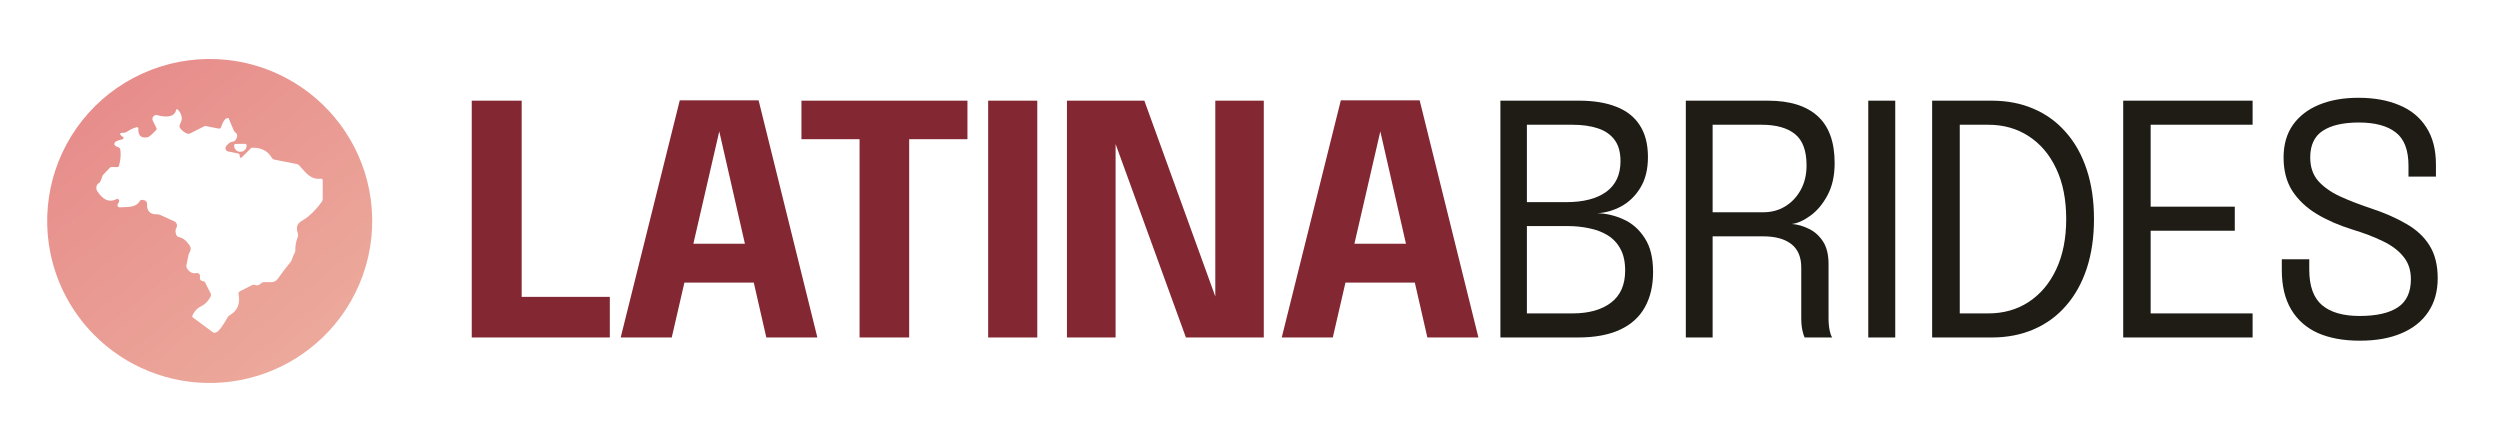 <svg width="763" height="134" viewBox="0 0 763 134" fill="none" xmlns="http://www.w3.org/2000/svg">
<path fill-rule="evenodd" clip-rule="evenodd" d="M69.22 18.274C61.388 17.449 53.471 18.494 46.124 21.323C38.778 24.152 32.212 28.684 26.97 34.544C21.83 40.295 18.108 47.163 16.101 54.6C14.094 62.038 13.858 69.839 15.41 77.384C17.329 86.687 21.891 95.241 28.55 102.024C33.348 106.913 39.112 110.756 45.477 113.31C51.842 115.865 58.671 117.075 65.53 116.864C72.528 116.647 79.4 114.955 85.696 111.901C91.992 108.847 97.569 104.5 102.06 99.144C107.111 93.123 110.651 85.989 112.386 78.332C114.121 70.675 114.003 62.717 112.04 55.114C110.211 48.033 106.828 41.444 102.135 35.823C97.442 30.201 91.556 25.686 84.9 22.604C79.948 20.307 74.649 18.843 69.22 18.274ZM65 101.424C65.693 101.784 66.497 101.341 67.41 100.094C68.297 98.881 68.967 97.821 69.42 96.914C69.58 96.594 69.817 96.347 70.13 96.174C72.49 94.847 73.383 92.704 72.81 89.744C72.779 89.576 72.803 89.402 72.878 89.249C72.954 89.096 73.078 88.971 73.23 88.894L76.99 86.984C77.25 86.857 77.517 86.847 77.79 86.954C78.477 87.227 79.093 87.077 79.64 86.504C79.757 86.381 79.898 86.283 80.054 86.216C80.211 86.149 80.379 86.114 80.55 86.114H82.82C83.2 86.114 83.575 86.024 83.913 85.85C84.25 85.676 84.541 85.423 84.76 85.114C86.367 82.874 87.647 81.191 88.6 80.064C88.981 79.618 89.143 79.121 89.308 78.615C89.446 78.19 89.587 77.759 89.86 77.344C90.042 77.071 90.136 76.75 90.13 76.424C90.09 75.077 90.343 73.687 90.89 72.254C91.01 71.941 91.02 71.624 90.92 71.304C90.042 68.655 91.175 67.965 92.602 67.097C93.06 66.818 93.548 66.52 94.01 66.134C95.59 64.801 96.983 63.291 98.19 61.604C98.39 61.324 98.49 61.011 98.49 60.664V55.084C98.49 54.677 98.287 54.497 97.88 54.544C95.147 54.858 93.632 53.12 92.117 51.382C91.847 51.072 91.577 50.762 91.3 50.464C91.1 50.244 90.853 50.107 90.56 50.054L83.81 48.734C83.417 48.661 83.117 48.447 82.91 48.094C81.717 46.041 79.737 45.034 76.97 45.074C76.897 45.074 76.824 45.089 76.755 45.118C76.686 45.148 76.624 45.19 76.57 45.244L73.75 48.064C73.57 48.244 73.417 48.224 73.29 48.004C73.197 47.857 73.153 47.684 73.16 47.484C73.163 47.327 73.111 47.173 73.012 47.051C72.913 46.928 72.774 46.845 72.62 46.814L69.64 46.234C69.47 46.202 69.311 46.127 69.178 46.017C69.045 45.907 68.942 45.764 68.879 45.603C68.816 45.443 68.795 45.268 68.818 45.097C68.841 44.926 68.907 44.763 69.01 44.624C69.657 43.757 70.34 43.291 71.06 43.224C71.223 43.208 71.38 43.157 71.522 43.075C71.663 42.992 71.786 42.879 71.88 42.744C72.573 41.791 72.57 41.027 71.87 40.454C71.603 40.234 71.403 39.964 71.27 39.644L69.75 36.034C68.883 35.894 68.133 36.801 67.5 38.754C67.367 39.154 67.093 39.314 66.68 39.234L62.83 38.484C62.648 38.452 62.462 38.476 62.3 38.554L58.01 40.724C57.743 40.857 57.47 40.877 57.19 40.784C56.383 40.517 55.663 39.984 55.03 39.184C54.797 38.891 54.733 38.567 54.84 38.214C54.911 37.965 55.019 37.718 55.126 37.471C55.335 36.991 55.543 36.512 55.49 36.024C55.363 34.991 54.97 34.151 54.31 33.504C54.01 33.204 53.81 33.261 53.71 33.674C53.13 36.124 49.84 35.664 48.05 35.154C47.824 35.089 47.584 35.092 47.36 35.163C47.136 35.233 46.937 35.367 46.788 35.55C46.638 35.732 46.545 35.954 46.518 36.189C46.492 36.425 46.534 36.663 46.64 36.874L47.74 39.054C47.853 39.281 47.823 39.491 47.65 39.684C46.377 41.064 45.5 41.801 45.02 41.894C43.08 42.254 42.147 41.394 42.22 39.314C42.233 38.874 42.03 38.717 41.61 38.844C40.59 39.157 39.66 39.594 38.82 40.154C38.54 40.347 38.3 40.457 38.1 40.484C38.087 40.484 37.75 40.507 37.09 40.554C36.657 40.581 36.55 40.781 36.77 41.154C36.917 41.401 37.18 41.611 37.56 41.784C37.627 41.811 37.667 41.861 37.68 41.934C37.693 42.027 37.693 42.114 37.68 42.194C37.647 42.381 37.533 42.491 37.34 42.524C36.587 42.657 35.913 42.891 35.32 43.224C35.194 43.294 35.09 43.397 35.019 43.523C34.948 43.648 34.913 43.791 34.919 43.934C34.924 44.078 34.969 44.218 35.048 44.338C35.128 44.458 35.239 44.553 35.37 44.614L36.24 45.004C36.52 45.131 36.68 45.344 36.72 45.644C36.94 47.184 36.81 48.827 36.33 50.574C36.243 50.881 36.037 51.027 35.71 51.014L34.19 50.944C34.058 50.938 33.927 50.959 33.806 51.008C33.686 51.056 33.578 51.13 33.49 51.224L31.47 53.374C31.358 53.486 31.276 53.623 31.23 53.774C30.85 55.007 30.537 55.684 30.29 55.804C30.072 55.913 29.882 56.072 29.735 56.271C29.587 56.469 29.485 56.703 29.435 56.956C29.385 57.209 29.388 57.475 29.444 57.737C29.5 57.999 29.608 58.25 29.76 58.474C31.527 61.087 33.44 61.861 35.5 60.794C35.9 60.594 36.18 60.701 36.34 61.114C36.44 61.394 36.323 61.754 35.99 62.194C35.911 62.295 35.864 62.417 35.852 62.544C35.84 62.672 35.866 62.8 35.925 62.913C35.983 63.027 36.074 63.121 36.184 63.185C36.295 63.249 36.422 63.28 36.55 63.274C36.833 63.262 37.121 63.254 37.41 63.246C39.514 63.189 41.67 63.13 42.62 61.424C42.793 61.104 43.063 60.961 43.43 60.994C44.423 61.087 44.907 61.524 44.88 62.304C44.807 64.444 45.813 65.477 47.9 65.404C48.247 65.391 48.573 65.454 48.88 65.594L53.2 67.554C53.374 67.633 53.53 67.746 53.659 67.888C53.787 68.03 53.885 68.196 53.946 68.377C54.007 68.559 54.03 68.75 54.013 68.941C53.997 69.131 53.941 69.316 53.85 69.484C53.477 70.171 53.47 70.921 53.83 71.734C53.977 72.074 54.23 72.281 54.59 72.354C55.743 72.567 56.813 73.384 57.8 74.804C58.39 75.654 58.26 76.344 57.78 77.184C57.64 77.431 57.543 77.694 57.49 77.974L56.9 80.984C56.833 81.317 56.893 81.631 57.08 81.924C57.827 83.104 58.787 83.577 59.96 83.344C60.103 83.314 60.252 83.32 60.392 83.361C60.533 83.401 60.661 83.476 60.767 83.577C60.872 83.678 60.951 83.804 60.997 83.943C61.043 84.082 61.054 84.23 61.03 84.374C60.89 85.281 61.247 85.771 62.1 85.844C62.2 85.85 62.298 85.883 62.382 85.939C62.466 85.995 62.535 86.073 62.58 86.164L64.28 89.534C64.447 89.861 64.443 90.191 64.27 90.524C63.583 91.884 62.61 92.877 61.35 93.504C59.95 94.194 59.36 95.094 58.77 96.194C58.603 96.494 58.66 96.747 58.94 96.954L65 101.424ZM71.88 43.924L74.84 43.904C74.951 43.904 75.058 43.948 75.137 44.027C75.216 44.106 75.26 44.213 75.26 44.324V44.424C75.261 44.672 75.216 44.917 75.127 45.147C75.037 45.376 74.906 45.584 74.739 45.76C74.573 45.936 74.375 46.075 74.157 46.17C73.939 46.265 73.706 46.314 73.47 46.314H73.25C72.777 46.314 72.323 46.117 71.988 45.767C71.652 45.416 71.463 44.941 71.46 44.444V44.344C71.46 44.233 71.504 44.126 71.583 44.047C71.662 43.968 71.769 43.924 71.88 43.924Z" fill="url(#paint0_linear_4_119)"/>
<path d="M720.222 103.98C715.224 103.98 710.945 103.196 707.384 101.628C703.856 100.027 701.145 97.626 699.25 94.425C697.355 91.224 696.408 87.238 696.408 82.469C696.408 81.816 696.408 81.26 696.408 80.803C696.408 80.346 696.408 79.79 696.408 79.137H704.787C704.787 79.758 704.787 80.28 704.787 80.705C704.787 81.13 704.787 81.669 704.787 82.322C704.787 87.32 706.094 90.93 708.707 93.151C711.32 95.34 715.126 96.434 720.124 96.434C725.285 96.434 729.189 95.552 731.835 93.788C734.481 92.024 735.804 89.166 735.804 85.213C735.804 82.436 735.036 80.133 733.501 78.304C731.998 76.442 729.908 74.874 727.229 73.6C724.55 72.293 721.431 71.101 717.87 70.023C713.852 68.782 710.259 67.214 707.09 65.319C703.954 63.424 701.471 61.089 699.642 58.312C697.845 55.503 696.947 52.089 696.947 48.071C696.947 44.151 697.894 40.835 699.789 38.124C701.716 35.413 704.395 33.355 707.825 31.95C711.255 30.545 715.24 29.843 719.781 29.843C724.583 29.843 728.748 30.594 732.276 32.097C735.837 33.567 738.581 35.821 740.508 38.859C742.468 41.864 743.448 45.654 743.448 50.227C743.448 50.946 743.448 51.566 743.448 52.089C743.448 52.579 743.448 53.183 743.448 53.902H735.069C735.069 53.281 735.069 52.726 735.069 52.236C735.069 51.746 735.069 51.191 735.069 50.57C735.069 45.801 733.779 42.42 731.198 40.427C728.617 38.402 724.861 37.389 719.928 37.389C715.191 37.389 711.533 38.222 708.952 39.888C706.371 41.554 705.081 44.282 705.081 48.071C705.081 50.913 705.865 53.265 707.433 55.127C709.034 56.956 711.206 58.524 713.95 59.831C716.694 61.105 719.83 62.33 723.358 63.506C727.637 64.911 731.312 66.511 734.383 68.308C737.486 70.072 739.855 72.277 741.488 74.923C743.154 77.569 743.987 80.901 743.987 84.919C743.987 88.937 743.023 92.367 741.096 95.209C739.201 98.051 736.474 100.223 732.913 101.726C729.385 103.229 725.155 103.98 720.222 103.98Z" fill="#1F1C16"/>
<path d="M652.607 38.075L656.38 33.322V65.956L654.322 63.065H682.056V70.415H654.322L656.38 67.524V100.403L652.607 95.65H687.495V103H648.001V30.725H687.495V38.075H652.607Z" fill="#1F1C16"/>
<path d="M589.691 103V30.725H607.821C612.59 30.725 616.886 31.558 620.708 33.224C624.563 34.89 627.846 37.291 630.557 40.427C633.301 43.53 635.408 47.32 636.878 51.795C638.348 56.238 639.083 61.252 639.083 66.838C639.083 72.424 638.348 77.455 636.878 81.93C635.408 86.373 633.301 90.162 630.557 93.298C627.846 96.434 624.563 98.835 620.708 100.501C616.886 102.167 612.59 103 607.821 103H589.691ZM598.119 100.403L594.346 95.65H606.841C611.48 95.65 615.579 94.49 619.14 92.171C622.734 89.819 625.543 86.487 627.568 82.175C629.594 77.863 630.606 72.751 630.606 66.838C630.606 60.893 629.594 55.78 627.568 51.501C625.543 47.189 622.734 43.873 619.14 41.554C615.579 39.235 611.48 38.075 606.841 38.075H594.346L598.119 33.322V100.403Z" fill="#1F1C16"/>
<path d="M570.197 103V30.725H578.429V103H570.197Z" fill="#1F1C16"/>
<path d="M514.511 103V30.725H539.599C546.23 30.725 551.277 32.293 554.74 35.429C558.202 38.565 559.934 43.351 559.934 49.786C559.934 53.641 559.199 56.924 557.729 59.635C556.291 62.314 554.544 64.388 552.486 65.858C550.46 67.328 548.582 68.161 546.851 68.357C548.615 68.488 550.346 68.978 552.045 69.827C553.776 70.644 555.213 71.918 556.357 73.649C557.5 75.38 558.072 77.7 558.072 80.607C558.072 83.286 558.072 86.03 558.072 88.839C558.072 91.616 558.072 94.36 558.072 97.071C558.072 98.476 558.186 99.733 558.415 100.844C558.643 101.922 558.905 102.641 559.199 103H550.771C550.542 102.575 550.313 101.84 550.085 100.795C549.856 99.75 549.742 98.508 549.742 97.071C549.742 94.556 549.742 91.991 549.742 89.378C549.742 86.765 549.742 84.184 549.742 81.636C549.742 78.435 548.729 76.05 546.704 74.482C544.678 72.914 541.82 72.13 538.129 72.13H520.342L522.694 68.945V103H514.511ZM522.694 68.259L520.342 64.78H538.227C540.644 64.78 542.833 64.192 544.793 63.016C546.785 61.807 548.37 60.141 549.546 58.018C550.754 55.862 551.359 53.347 551.359 50.472C551.359 45.997 550.183 42.812 547.831 40.917C545.479 39.022 542.081 38.075 537.639 38.075H520.146L522.694 34.449V68.259Z" fill="#1F1C16"/>
<path d="M481.933 30.725C486.409 30.725 490.198 31.346 493.301 32.587C496.437 33.796 498.822 35.674 500.455 38.222C502.121 40.77 502.954 44.004 502.954 47.924C502.954 51.648 502.187 54.768 500.651 57.283C499.149 59.766 497.205 61.66 494.82 62.967C492.468 64.241 490.018 64.943 487.47 65.074C490.247 65.139 492.942 65.776 495.555 66.985C498.169 68.161 500.308 70.056 501.974 72.669C503.673 75.25 504.522 78.696 504.522 83.008C504.522 87.222 503.673 90.832 501.974 93.837C500.308 96.81 497.777 99.08 494.379 100.648C490.982 102.216 486.703 103 481.541 103H457.923V30.725H481.933ZM466.008 64.535L463.166 61.693H478.013C483.24 61.693 487.307 60.648 490.214 58.557C493.122 56.434 494.575 53.314 494.575 49.198C494.575 46.454 493.971 44.282 492.762 42.681C491.554 41.048 489.839 39.872 487.617 39.153C485.429 38.434 482.864 38.075 479.924 38.075H462.235L466.008 33.322V64.535ZM479.924 95.65C484.89 95.65 488.81 94.556 491.684 92.367C494.559 90.178 495.996 86.912 495.996 82.567C495.996 79.921 495.523 77.732 494.575 76.001C493.628 74.237 492.338 72.849 490.704 71.836C489.071 70.823 487.193 70.105 485.069 69.68C482.979 69.223 480.774 68.994 478.454 68.994H463.166L466.008 66.152V100.403L462.235 95.65H479.924Z" fill="#1F1C16"/>
<path d="M391.188 103L409.22 30.627H433.279L451.213 103H435.631L421.225 39.888H421.323L406.77 103H391.188ZM404.124 86.242V74.384H438.424V86.242H404.124Z" fill="#832732"/>
<path d="M340.481 103H325.634V30.725H349.252L373.458 97.512L370.91 98.149V30.725H385.708V103H361.943L337.737 36.409L340.481 35.772V103Z" fill="#832732"/>
<path d="M301.586 103V30.725H316.58V103H301.586Z" fill="#832732"/>
<path d="M295.266 42.485H271.403L277.479 35.233V103H262.338V35.233L268.61 42.485H244.6V30.725H295.266V42.485Z" fill="#832732"/>
<path d="M189.435 103L207.467 30.627H231.526L249.46 103H233.878L219.472 39.888H219.57L205.017 103H189.435ZM202.371 86.242V74.384H236.671V86.242H202.371Z" fill="#832732"/>
<path d="M143.978 103V30.725H159.217V98.443L152.357 90.603H186.118V103H143.978Z" fill="#832732"/>
<defs>
<linearGradient id="paint0_linear_4_119" x1="24.206" y1="18" x2="103.798" y2="116.888" gradientUnits="userSpaceOnUse">
<stop stop-color="#E68989"/>
<stop offset="1" stop-color="#EDAD9D"/>
</linearGradient>
</defs>
</svg>
